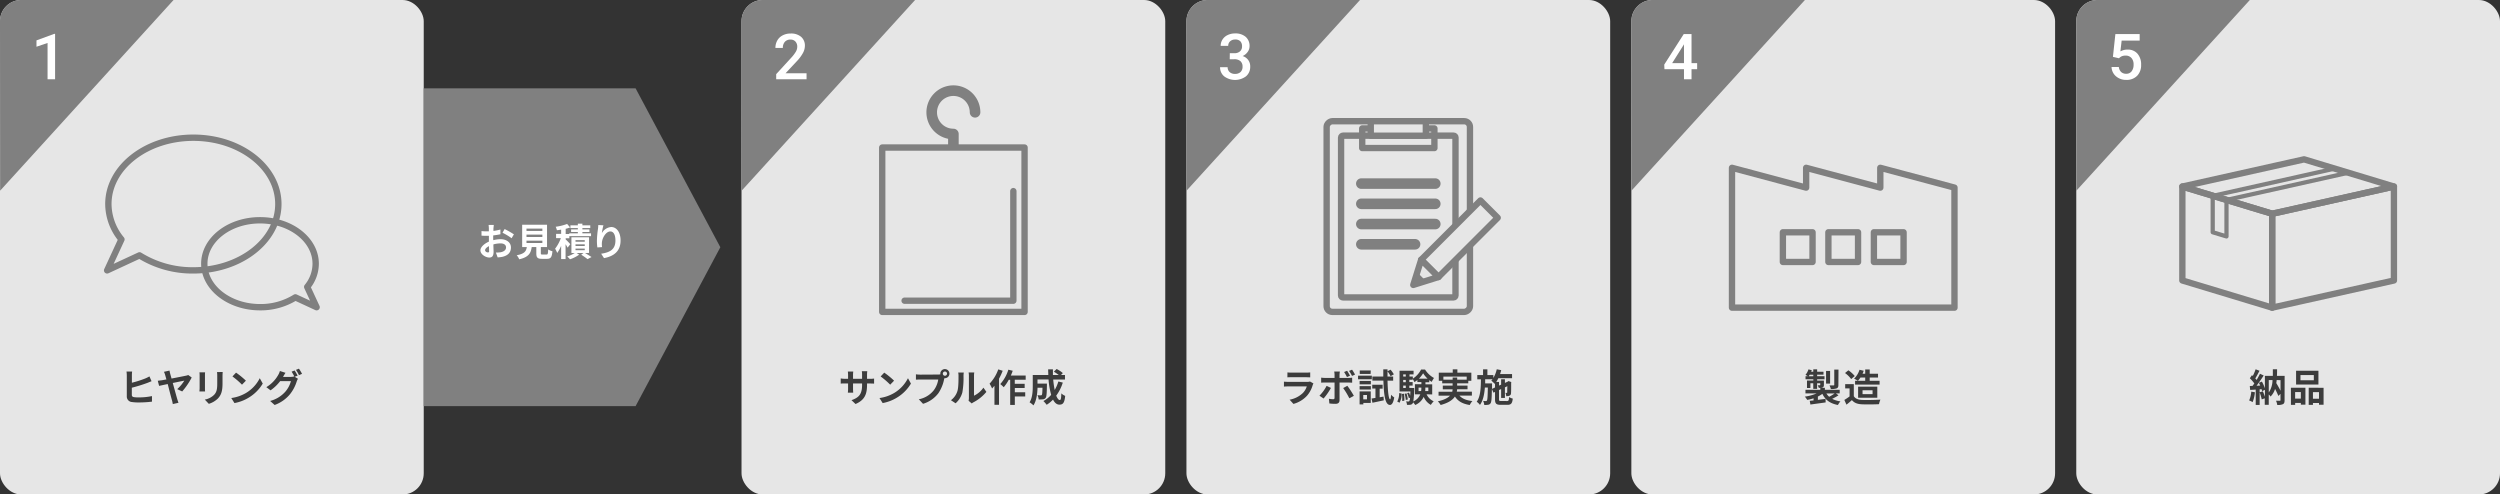 <svg xmlns="http://www.w3.org/2000/svg" viewBox="0 0 1180 233.4"><rect x="0" y="0" width="1180" height="233.4" fill="#333333" stroke="none"/><defs><style>.cls-1,.cls-8{fill:#e6e6e6;}.cls-2{fill:#3c3c3c;}.cls-3,.cls-7,.cls-9{fill:none;}.cls-3,.cls-7,.cls-8,.cls-9{stroke:gray;stroke-linecap:round;stroke-linejoin:round;}.cls-3,.cls-8{stroke-width:3px;}.cls-4{fill:gray;}.cls-5{isolation:isolate;}.cls-6{fill:#fff;}.cls-7{stroke-width:5px;}.cls-9{stroke-width:2px;}</style></defs><g id="レイヤー_2" data-name="レイヤー 2"><g id="design"><rect class="cls-1" width="200" height="233.4" rx="10"/><path class="cls-2" d="M62.22,186.34c0,.77.36,1,1.15,1.13a15.4,15.4,0,0,0,2.09.11,30.18,30.18,0,0,0,6.27-.63v2.63a51.64,51.64,0,0,1-6.41.38,19.63,19.63,0,0,1-3-.2,2.59,2.59,0,0,1-2.47-2.7v-9.81a15.16,15.16,0,0,0-.14-1.88h2.66a13.66,13.66,0,0,0-.12,1.88v3.4a50.08,50.08,0,0,0,6.28-2,14.87,14.87,0,0,0,2-1l1,2.27c-.7.29-1.5.63-2.11.86A71,71,0,0,1,62.22,183Z"/><path class="cls-2" d="M83.64,183.67a18.22,18.22,0,0,0,3.35-4c-.54.09-2.94.58-5.44,1.1.83,3,1.77,6.46,2.13,7.65.12.38.39,1.24.57,1.69l-2.68.61c-.09-.48-.22-1.2-.4-1.81-.32-1.08-1.24-4.63-2-7.64-1.84.38-3.42.72-4.07.87l-.63-2.43,2-.24,2.08-.38c-.25-.86-.45-1.58-.57-2a7,7,0,0,0-.61-1.59l2.64-.59a14.31,14.31,0,0,0,.35,1.6c.16.58.37,1.32.61,2.16,2.77-.54,5.94-1.15,6.8-1.35a4.22,4.22,0,0,0,1.07-.32l1.65,1.19A34.1,34.1,0,0,1,86,184.77Z"/><path class="cls-2" d="M96.8,175.75a13,13,0,0,0-.06,1.37v6.09c0,.45,0,1.15.06,1.56H94.13c0-.34.09-1,.09-1.58v-6.07a13.38,13.38,0,0,0-.07-1.37Zm8.3-.16c0,.5-.07,1.08-.07,1.8V181c0,3.87-.76,5.52-2.09,7a10.45,10.45,0,0,1-4.38,2.61l-1.89-2a8.41,8.41,0,0,0,4.41-2.27c1.23-1.35,1.46-2.7,1.46-5.51v-3.42a12.93,12.93,0,0,0-.11-1.8Z"/><path class="cls-2" d="M116.06,185.51a17,17,0,0,0,6.55-7l1.41,2.54a19.21,19.21,0,0,1-6.67,6.66,19.55,19.55,0,0,1-6.68,2.54l-1.51-2.38A18.56,18.56,0,0,0,116.06,185.51Zm0-5.83-1.84,1.89a37.28,37.28,0,0,0-4.5-3.89l1.69-1.8A37.78,37.78,0,0,1,116.06,179.68Z"/><path class="cls-2" d="M139.1,177.84l1.53.94a6.88,6.88,0,0,0-.59,1.28,18.26,18.26,0,0,1-3.16,6,16.74,16.74,0,0,1-7.25,5.09l-2.13-1.9a14.38,14.38,0,0,0,7.26-4.47,12.82,12.82,0,0,0,2.56-4.9h-5.08a19.88,19.88,0,0,1-4.54,4.36l-2-1.51A15.43,15.43,0,0,0,131.3,177a7.75,7.75,0,0,0,.81-1.89l2.65.86c-.43.63-.9,1.44-1.12,1.84l0,.09h3.62a5.55,5.55,0,0,0,1.57-.22l.12.07a21,21,0,0,0-1.31-2.32l1.42-.57a25.57,25.57,0,0,1,1.42,2.46Zm2-3.83a23.79,23.79,0,0,1,1.46,2.44l-1.44.62a16.76,16.76,0,0,0-1.44-2.49Z"/><path class="cls-3" d="M91.26,65C69.11,65,51.15,79,51.15,96.31A26.38,26.38,0,0,0,57.32,113l-6.76,14.62,15.29-7.09a47.28,47.28,0,0,0,25.41,7.09c22.16,0,40.12-14,40.12-31.31S113.42,65,91.26,65Z"/><path class="cls-3" d="M149.44,145,145,135.42a17.3,17.3,0,0,0,4-10.94c0-11.33-11.76-20.51-26.28-20.51s-26.29,9.18-26.29,20.51S108.25,145,122.77,145a31,31,0,0,0,16.65-4.64Z"/><path class="cls-4" d="M.06,90,81.92,0H10A10,10,0,0,0,0,10Z"/><g id="EX-DRYの特徴_1" data-name="EX-DRYの特徴 1"><g class="cls-5"><path class="cls-6" d="M26,37.41H22.45V20.28l-5.23,1.78v-3L25.54,16H26Z"/></g></g><rect class="cls-1" x="350" width="200" height="233.4" rx="10"/><path class="cls-2" d="M410.57,178.8a10.7,10.7,0,0,0,2-.13v2.39c-.4,0-1-.05-2-.05h-1.33v.59c0,4.47-1.08,7.19-5.42,9.1l-1.92-1.82c3.47-1.21,5-2.77,5-7.19V181h-4.27v2.45c0,.79.06,1.53.08,1.89h-2.53a13.47,13.47,0,0,0,.11-1.89V181h-1.53c-.9,0-1.55,0-1.94.07v-2.45a10.92,10.92,0,0,0,1.94.17h1.53V177a13.64,13.64,0,0,0-.11-1.62h2.56a11.62,11.62,0,0,0-.11,1.64v1.77h4.27v-1.9a10.91,10.91,0,0,0-.11-1.67h2.56a14.32,14.32,0,0,0-.11,1.67v1.9Z"/><path class="cls-2" d="M422,185.51a17.14,17.14,0,0,0,6.56-7l1.4,2.54a19.17,19.17,0,0,1-6.66,6.66,19.63,19.63,0,0,1-6.68,2.54l-1.51-2.38A18.44,18.44,0,0,0,422,185.51Zm0-5.83-1.83,1.89a38.07,38.07,0,0,0-4.5-3.89l1.69-1.8A36.94,36.94,0,0,1,422,179.68Z"/><path class="cls-2" d="M442.83,176.78a8.84,8.84,0,0,0,1-.07,1.87,1.87,0,0,1,0-.35,2.15,2.15,0,1,1,2.16,2.15.9.9,0,0,1-.23,0l-.15.54a18,18,0,0,1-2.7,6.55,14.19,14.19,0,0,1-7.24,5l-2-2.14a11.85,11.85,0,0,0,7.06-4.23,11.54,11.54,0,0,0,2.12-5.08h-8.39c-.82,0-1.67,0-2.14.07v-2.54a18.12,18.12,0,0,0,2.14.15Zm4.18-.42a1,1,0,1,0-1,1A1,1,0,0,0,447,176.36Z"/><path class="cls-2" d="M448.84,188.9a8.53,8.53,0,0,0,3.06-4.31c.5-1.55.52-5,.52-7.13a6.55,6.55,0,0,0-.16-1.64h2.65a11.17,11.17,0,0,0-.13,1.62,39.49,39.49,0,0,1-.54,7.75,10.44,10.44,0,0,1-3.2,5.16Zm8.33.27a6.36,6.36,0,0,0,.15-1.34V177.34a7.56,7.56,0,0,0-.15-1.55h2.69a8.57,8.57,0,0,0-.13,1.56v9.42a11.39,11.39,0,0,0,4.45-3.8l1.39,2a19.86,19.86,0,0,1-6.11,4.92,4.44,4.44,0,0,0-.79.54Z"/><path class="cls-2" d="M473.27,175a29.42,29.42,0,0,1-1.73,3.75v12.33h-2.16v-9c-.38.45-.76.9-1.12,1.29a14.68,14.68,0,0,0-1.19-2.28,18.71,18.71,0,0,0,4.11-6.74Zm5.7,4.25v1.89h4.67v2H479v2h4.9v2H479v4h-2.19V179.28h-.69a19.82,19.82,0,0,1-2.36,3.49,14.65,14.65,0,0,0-1.63-1.49,17.89,17.89,0,0,0,3.81-6.79L478,175a21.21,21.21,0,0,1-.88,2.24h7v2Z"/><path class="cls-2" d="M501.64,180.58a20.77,20.77,0,0,1-3.1,6.17c.52,1.3,1.1,2.06,1.67,2.06s.65-.9.74-3.15a5.81,5.81,0,0,0,1.82,1.2c-.34,3.33-1.06,4.13-2.74,4.13-1.26,0-2.25-.91-3-2.38a15.56,15.56,0,0,1-3,2.45,15,15,0,0,0-1.55-1.77,13.48,13.48,0,0,0,3.67-2.91,38,38,0,0,1-1.24-7.26h-5.22v1.93h4.45s0,.55,0,.81c-.05,3.78-.16,5.38-.58,5.9a1.68,1.68,0,0,1-1.24.72,15.57,15.57,0,0,1-2.07.06,5,5,0,0,0-.59-2c.64.05,1.26.07,1.54.07a.57.57,0,0,0,.54-.22c.18-.25.26-1.11.31-3.38h-2.34c-.07,2.63-.45,6.14-1.93,8.33a9.36,9.36,0,0,0-1.82-1.45c1.37-2.16,1.5-5.3,1.5-7.64V177h7.34c0-.88-.07-1.76-.07-2.66h2.25c0,.9,0,1.78,0,2.66h2.75a21.59,21.59,0,0,0-2.3-1.56l1.3-1.28a14.59,14.59,0,0,1,2.93,1.93l-.86.91h1.87v2.13h-5.56a43.47,43.47,0,0,0,.71,4.93,17.75,17.75,0,0,0,1.73-4Z"/><path class="cls-4" d="M350.06,90,431.92,0H360a10,10,0,0,0-10,10Z"/><g id="EX-DRYの特徴_1-2" data-name="EX-DRYの特徴 1"><g class="cls-5"><path class="cls-6" d="M380.7,37.41H366.36V35l7.1-7.75a16.93,16.93,0,0,0,2.19-2.87,4.64,4.64,0,0,0,.65-2.3,3.49,3.49,0,0,0-.85-2.46,3,3,0,0,0-2.31-.94,3.43,3.43,0,0,0-2.68,1.05,4.15,4.15,0,0,0-.95,2.89H366a7,7,0,0,1,.88-3.51,6.06,6.06,0,0,1,2.54-2.42,8,8,0,0,1,3.8-.87,7.22,7.22,0,0,1,4.9,1.56,5.44,5.44,0,0,1,1.79,4.32A7.29,7.29,0,0,1,379,25,18.72,18.72,0,0,1,376,29l-5.22,5.58h9.91Z"/></g></g><path class="cls-7" d="M460.23,53A10.23,10.23,0,1,0,450,63.25v6.39"/><rect class="cls-8" x="416.41" y="69.64" width="67.18" height="77.58"/><polyline class="cls-3" points="478.3 90.21 478.3 141.93 426.97 141.93"/><polygon class="cls-4" points="340 116.7 300 41.7 200 41.7 200 191.7 300 191.7 340 116.7"/><path class="cls-6" d="M232.84,113.37a14.34,14.34,0,0,1,3.42-.47c2.74,0,4.9,1.46,4.9,3.91,0,2.1-1.1,3.69-3.93,4.39a14.92,14.92,0,0,1-2.34.29l-.83-2.29a13.42,13.42,0,0,0,2.2-.13c1.44-.25,2.59-1,2.59-2.28s-1.08-1.91-2.62-1.91a12.85,12.85,0,0,0-3.35.48c0,1.43.09,2.8.09,3.41,0,2.21-.81,2.79-2,2.79-1.74,0-4.21-1.5-4.21-3.39,0-1.56,1.82-3.17,4-4.12,0-.41,0-.83,0-1.24v-1.5c-.34,0-.67,0-1,0-.82,0-1.72,0-2.49-.09l0-2.16a18.77,18.77,0,0,0,2.47.14l1,0c0-.63,0-1.16,0-1.46a15.34,15.34,0,0,0-.13-1.57h2.45c0,.33-.11,1.1-.15,1.55s0,.83,0,1.28a24.27,24.27,0,0,0,3.28-.67l0,2.24c-1,.23-2.23.41-3.4.55,0,.54,0,1.08,0,1.61Zm-2,5c0-.45,0-1.26-.06-2.19-1.09.55-1.82,1.29-1.82,1.92s.83,1.05,1.3,1.05S230.88,119,230.88,118.37Zm7.34-10.26a39.69,39.69,0,0,1,4.38,2.5l-1.08,1.84a27,27,0,0,0-4.29-2.59Z"/><path class="cls-6" d="M257.93,120.14c.62,0,.72-.31.81-2.4a7.08,7.08,0,0,0,2,.85c-.24,2.84-.8,3.58-2.58,3.58h-2.38c-2.14,0-2.64-.65-2.64-2.66v-2.88h-2.18c-.38,2.86-1.44,4.75-5.89,5.76a6.66,6.66,0,0,0-1.19-1.91c3.69-.69,4.47-1.89,4.77-3.85h-2.19V106.06H258.2v10.57h-2.93v2.86c0,.57.11.65.79.65ZM248.5,109H256v-1.11H248.5Zm0,2.85H256v-1.12H248.5Zm0,2.86H256v-1.11H248.5Z"/><path class="cls-6" d="M267.9,116.9a16,16,0,0,0-.95-1.63v7h-2.09v-6.25A16.51,16.51,0,0,1,263,119.4a11,11,0,0,0-1-2,17.91,17.91,0,0,0,2.72-5h-2.25v-2h2.39v-2c-.7.11-1.39.2-2,.27a8.25,8.25,0,0,0-.58-1.64,24,24,0,0,0,5.4-1.33l1.42,1.64A16.08,16.08,0,0,1,267,108v2.44h1.67v-.31h4.07v-.61h-3.18v-1.25h3.18v-.61h-3.51v-1.29h3.51v-.81h2.15v.81h3.72v1.29h-3.72v.61h3.31v1.25h-3.31v.61h4.08v1.33H268.73v1H267V113c.58.54,1.87,1.87,2.18,2.25Zm8.23,2.52c1.1.64,2.34,1.4,3.06,1.9l-1.87,1a30.57,30.57,0,0,0-3-2.1l1.12-.81h-3.28l1.21.79a16.29,16.29,0,0,1-4.33,2.18c-.32-.38-.91-1-1.31-1.34a14.15,14.15,0,0,0,3.55-1.63h-1.57V112h8.32v7.39Zm-4.48-5.32H276v-.75h-4.37Zm0,2H276v-.77h-4.37Zm0,2H276v-.75h-4.37Z"/><path class="cls-6" d="M284.81,106.34a28.17,28.17,0,0,0-.73,3.7,5.53,5.53,0,0,1,4.42-2.89c2.48,0,4.41,2.44,4.41,6.36,0,5-3.1,7.45-7.82,8.32l-1.35-2.07c4-.61,6.74-1.91,6.74-6.23,0-2.76-.92-4.29-2.4-4.29-2.1,0-3.94,3.17-4,5.51a10.32,10.32,0,0,0,.09,1.89l-2.22.15a23.44,23.44,0,0,1-.21-3,43.26,43.26,0,0,1,.5-5.71c.09-.65.13-1.37.15-1.87Z"/><rect class="cls-1" x="980" width="200" height="233.4" rx="10"/><path class="cls-2" d="M1064.32,185.15a16.85,16.85,0,0,1-1.08,4.65,10.81,10.81,0,0,0-1.64-.78,12.73,12.73,0,0,0,1-4.17Zm14,3.78c0,1-.16,1.51-.78,1.84a6,6,0,0,1-2.68.38,6.61,6.61,0,0,0-.59-2c.73,0,1.56,0,1.81,0s.31-.07.31-.32v-2.94l-1,1a33.43,33.43,0,0,0-1.57-3.33,8.44,8.44,0,0,1-2.12,3.62,4.13,4.13,0,0,0-.85-1v4.89h-1.89V188l-1.42.52a21.42,21.42,0,0,0-1-3.35l1.51-.47a20,20,0,0,1,1,2.61V184l-1.35.61a7.25,7.25,0,0,0-.23-.92l-.92.07v7.37h-1.85v-7.24l-2.62.16-.18-1.85,1.3-.06c.27-.34.56-.74.85-1.15a17.7,17.7,0,0,0-2.13-2.45l1-1.46.41.36a22.81,22.81,0,0,0,1.32-3.13l1.85.68c-.65,1.23-1.37,2.63-2,3.62.21.26.43.49.61.72a31.26,31.26,0,0,0,1.6-2.91l1.75.81c-1,1.56-2.24,3.38-3.37,4.84l1.73-.07c-.2-.45-.42-.9-.63-1.3l1.42-.59a17.67,17.67,0,0,1,1.42,3.18v-5.88h3.75c0-1,0-2,0-3.12h2c0,1.08,0,2.13-.07,3.12h3.64Zm-7.46-3.67a10.72,10.72,0,0,0,1.77-5.87h-1.77Zm3.71-5.87c0,.49-.09,1-.16,1.44.7,1.15,1.44,2.47,2,3.6v-5Z"/><path class="cls-2" d="M1081.3,183h6.86v8H1086v-.81h-2.68v.9h-2Zm2,2.05v3.1H1086v-3.1Zm11-3.55h-10.55V175h10.55Zm-2.18-4.46h-6.3v2.43h6.3Zm4.61,6v8h-2.16v-.83h-2.86v.9h-2V183Zm-2.16,5.15v-3.1h-2.86v3.1Z"/><path class="cls-4" d="M980.05,90l81.87-90H990a10,10,0,0,0-10,10Z"/><g id="EX-DRYの特徴_1-3" data-name="EX-DRYの特徴 1"><g class="cls-5"><path class="cls-6" d="M997.3,26.84l1.16-10.75h11.46v3.07h-8.5l-.59,5.1a6.56,6.56,0,0,1,3.34-.85,5.92,5.92,0,0,1,4.74,1.95,7.7,7.7,0,0,1,1.7,5.24,7.1,7.1,0,0,1-1.88,5.18,6.85,6.85,0,0,1-5.14,1.93A7.19,7.19,0,0,1,998.73,36a6,6,0,0,1-2.08-4.38h3.44A3.76,3.76,0,0,0,1001.2,34a3.4,3.4,0,0,0,2.37.82,3.06,3.06,0,0,0,2.56-1.17,5,5,0,0,0,.92-3.19,4.46,4.46,0,0,0-1-3.08,3.55,3.55,0,0,0-2.79-1.14,4.66,4.66,0,0,0-1.64.26,4.48,4.48,0,0,0-1.46,1Z"/></g></g><rect class="cls-1" x="770" width="200" height="233.4" rx="10"/><path class="cls-2" d="M867.77,186.59a24.27,24.27,0,0,1-3,1.66,12.24,12.24,0,0,0,3.91,1.2,7.63,7.63,0,0,0-1.17,1.71c-3.75-.72-6-2.41-7.35-5.27a13.7,13.7,0,0,1-2.12,1.28v1.56l3.6-.46.07,1.67c-2.54.36-5.22.72-7.2,1l-.31-1.75L856,189v-1a21.3,21.3,0,0,1-3,.75,9.14,9.14,0,0,0-1.13-1.55,20.2,20.2,0,0,0,5.56-1.51h-5.25V184h7v-.92h-.72a5.49,5.49,0,0,0-.52-1.24c.41,0,.85,0,1,0s.22-.06.22-.2v-.74h-1.48v2.63h-1.82v-2.63h-1.35v2.23H852.9v-3.53h3V179h-3.69v-1.44h1.1c-.36-.21-.83-.48-1.12-.63a7.72,7.72,0,0,0,1.41-2.59l1.56.4c-.09.25-.18.48-.29.73h1v-1.15h1.82v1.15h3v1.37h-3v.72h3.48V179h-3.48v.63h3.19v2c0,.68-.13,1-.6,1.22a2.31,2.31,0,0,1-.84.18h1.9V184h7v1.69h-1.8Zm-11.9-9v-.72h-1.71a6.3,6.3,0,0,1-.45.72Zm7.94,3.48H861.9v-6h1.91Zm-1.73,4.66a6.83,6.83,0,0,0,1.28,1.55,20.71,20.71,0,0,0,2.56-1.55Zm5.64-4.05c0,.92-.18,1.37-.83,1.64a7.54,7.54,0,0,1-2.75.29,6.71,6.71,0,0,0-.63-1.7c.81,0,1.67,0,1.92,0s.34-.07.34-.3v-7.15h2Z"/><path class="cls-2" d="M875,187c.73,1.21,2.08,1.69,4,1.77,2.1.09,6.15,0,8.55-.15a11.84,11.84,0,0,0-.67,2.16c-2.16.11-5.78.15-7.92.06s-3.69-.6-4.86-2c-.79.7-1.58,1.4-2.57,2.16l-1-2.23a25.44,25.44,0,0,0,2.47-1.66v-3.8h-2.07v-2H875Zm-1.25-8.08a13.11,13.11,0,0,0-2.9-2.85l1.59-1.29a14.63,14.63,0,0,1,3,2.71Zm3.16.81a12.63,12.63,0,0,0-1.79-1,9.74,9.74,0,0,0,2.56-4.2l2,.47a11.87,11.87,0,0,1-.56,1.39h1.26v-2h2.12v2h3.93v1.82h-3.93v1.53h4.67v1.78H875.6v-1.78Zm1.22-1.53a11.43,11.43,0,0,1-1.19,1.53h3.44v-1.53Zm-1.1,9.54v-5.24h9.06v5.24Zm2.09-1.71h4.73v-1.84h-4.73Z"/><path class="cls-4" d="M770.05,90,851.92,0H780a10,10,0,0,0-10,10Z"/><g id="EX-DRYの特徴_1-4" data-name="EX-DRYの特徴 1"><g class="cls-5"><path class="cls-6" d="M798.4,29.81h2.65v2.86H798.4v4.74h-3.56V32.67h-9.22l-.1-2.17,9.2-14.41h3.68Zm-9.15,0h5.59V20.9l-.27.47Z"/></g></g><polygon class="cls-3" points="922.51 145.21 817.5 145.21 817.5 79.21 852.5 88.55 852.5 79.21 887.5 88.55 887.5 79.21 922.51 88.55 922.51 145.21"/><rect class="cls-3" x="863" y="109.64" width="14" height="14"/><rect class="cls-3" x="841.52" y="109.64" width="14" height="14"/><rect class="cls-3" x="884.48" y="109.64" width="14" height="14"/><rect class="cls-1" x="560" width="200" height="233.4" rx="10"/><path class="cls-4" d="M560.05,90,641.92,0H570a10,10,0,0,0-10,10Z"/><g id="EX-DRYの特徴_1-5" data-name="EX-DRYの特徴 1"><g class="cls-5"><path class="cls-6" d="M580.47,25.12h2.17a3.87,3.87,0,0,0,2.6-.85,3,3,0,0,0,1-2.41,3.31,3.31,0,0,0-.8-2.37,3.21,3.21,0,0,0-2.44-.84,3.42,3.42,0,0,0-2.36.83,2.77,2.77,0,0,0-.92,2.16h-3.56a5.39,5.39,0,0,1,.87-3,5.81,5.81,0,0,1,2.43-2.1,7.85,7.85,0,0,1,3.5-.76,7.3,7.3,0,0,1,5,1.61,5.61,5.61,0,0,1,1.83,4.46,4.54,4.54,0,0,1-.92,2.7,5.8,5.8,0,0,1-2.36,1.91,5,5,0,0,1,3.59,5,5.75,5.75,0,0,1-2,4.57,8.65,8.65,0,0,1-10.22.06,5.41,5.41,0,0,1-2-4.37h3.56a3,3,0,0,0,.94,2.29,3.61,3.61,0,0,0,2.54.87,3.72,3.72,0,0,0,2.61-.87,3.33,3.33,0,0,0,.95-2.55,3.33,3.33,0,0,0-1-2.6,4.27,4.27,0,0,0-2.95-.9h-2.1Z"/></g></g><path class="cls-2" d="M619.94,181a8.12,8.12,0,0,0-.35.76,13,13,0,0,1-2.66,5,13.54,13.54,0,0,1-6.43,3.89l-1.8-2a12.12,12.12,0,0,0,6.25-3.15,7.81,7.81,0,0,0,1.85-3.11h-8.69c-.44,0-1.34,0-2.09.09v-2.34c.75.07,1.53.1,2.09.1H617a3.7,3.7,0,0,0,1.31-.18Zm-12.27-5.22a15.69,15.69,0,0,0,1.88.09h6.93a17.3,17.3,0,0,0,1.94-.09v2.33c-.48,0-1.33-.06-2-.06h-6.89c-.58,0-1.35,0-1.88.06Z"/><path class="cls-2" d="M628.2,183.1a28.35,28.35,0,0,1-3.48,5l-1.94-1.33a18.79,18.79,0,0,0,3.38-4.65Zm4.06-2.56v8.37c0,1.05-.59,1.7-1.87,1.7a25.49,25.49,0,0,1-2.93-.17l-.22-2.23a12,12,0,0,0,2,.22c.47,0,.65-.18.67-.65,0-.67,0-6.37,0-7.22v0h-4.57c-.54,0-1.24,0-1.75.07v-2.39a14.57,14.57,0,0,0,1.75.14h4.57v-1.44a9.38,9.38,0,0,0-.16-1.56h2.67a13.26,13.26,0,0,0-.17,1.56v1.44h4.2a14.61,14.61,0,0,0,1.77-.12v2.36c-.56,0-1.27-.06-1.75-.06Zm3.68,1.55a41,41,0,0,1,3.08,4.74L636.89,188a34.25,34.25,0,0,0-2.91-4.83Zm-.18-4.12a20.13,20.13,0,0,0-1.35-2.38l1.42-.59a23.8,23.8,0,0,1,1.37,2.35Zm2.39-.53a18.21,18.21,0,0,0-1.4-2.37l1.42-.58a21.19,21.19,0,0,1,1.41,2.32Z"/><path class="cls-2" d="M647.49,179H641v-1.7h6.52ZM647,190.17H643.5v.71h-1.77v-6.14H647Zm-5.26-10.38h5.3v1.63h-5.3Zm0,2.46h5.3v1.6h-5.3Zm5.19-5.76h-5.13v-1.62H647Zm-3.47,9.94v2.07h1.76v-2.07Zm9.56.76.14,1.76c-1.86.41-3.82.83-5.37,1.15l-.43-2c.54-.07,1.17-.18,1.86-.29v-4.41h-1.52V181.6h4.9v1.84h-1.4v4.07Zm1.89-7.53c.12,5.15.54,8.77,1.22,8.82.24,0,.38-.83.45-2.18a6.36,6.36,0,0,0,1.5,1.28c-.47,2.94-1.37,3.57-2,3.55-2.23,0-2.9-4.3-3.11-11.47h-5.21v-1.95h5.15c0-1.08,0-2.19,0-3.38h2v.9l1.44-.74a13.56,13.56,0,0,1,1.55,2.2l-1.55.86a12.57,12.57,0,0,0-1.44-2.27q0,1.25,0,2.43h2.66v1.95Z"/><path class="cls-2" d="M659.5,189.53a8.37,8.37,0,0,0,.9-4l1.18.23a8.45,8.45,0,0,1-1,4.32Zm13.84-3.42a6.83,6.83,0,0,0,3.37,3.31,8.36,8.36,0,0,0-1.35,1.69,7.73,7.73,0,0,1-3.37-3.8,7.84,7.84,0,0,1-4,3.85,7.3,7.3,0,0,0-1-1.26,1.5,1.5,0,0,1-1.31,1.14,7,7,0,0,1-1.59.05,4.16,4.16,0,0,0-.43-1.65c.47.05.86.07,1.1.07a.54.54,0,0,0,.48-.24,4.06,4.06,0,0,0,.31-1.56l-.58.21a9.77,9.77,0,0,0-.81-2.32l.85-.29a11,11,0,0,1,.61,1.46c0-.54.07-1.2.11-2h-5.15V175h6.63v1.73h-1.93v1h1.57v1a11.51,11.51,0,0,0,3.92-4.32h1.84a11.65,11.65,0,0,0,4.23,4,12.52,12.52,0,0,0-1.06,1.84,8.32,8.32,0,0,1-1.17-.83v1h-1.8v1H676v4.76Zm-10.67-.26a17.3,17.3,0,0,1,.17,3.3l-1,.12a21.3,21.3,0,0,0-.12-3.33Zm-.36-9.14v1h1.22v-1Zm0,2.61v1.08h1.22v-1.08Zm0,3.81h1.22V182h-1.22Zm1.56,2.54a15.31,15.31,0,0,1,.6,2.9l-.94.2a13.8,13.8,0,0,0-.56-2.92Zm3.64-2.54s0,.47,0,.71a44.63,44.63,0,0,1-.43,5.65,6.35,6.35,0,0,0,3.31-3.38h-2.55v-4.76h3.06v-1H669v-1a9.52,9.52,0,0,1-1.39,1,11.09,11.09,0,0,0-.84-1.54v.43h-1.57v1.08h1.57V182h-1.57v1.11Zm3.26,1.43a9.76,9.76,0,0,0,.11-1.61v0h-1.32v1.66Zm3.06-5.82a12.78,12.78,0,0,1-2.11-2.56,13.61,13.61,0,0,1-2,2.56Zm-1.06,4.16V183a14.35,14.35,0,0,1-.08,1.59h1.48V182.9Z"/><path class="cls-2" d="M688.84,186.72c1.28,1.44,3.29,2.27,6.14,2.57a8.52,8.52,0,0,0-1.26,1.87c-3.42-.54-5.56-1.81-7-4-1.06,1.61-3.06,3-6.73,4a8.9,8.9,0,0,0-1.33-1.73c3-.68,4.75-1.62,5.74-2.68H679v-1.86h6.46a7.38,7.38,0,0,0,.18-1.13H681V182h4.63v-1.08h-4.91v-1.19h-1.61V175.9h6.58v-1.57h2.19v1.57h6.59v3.83h-1.44v1.19h-5.26V182h4.9v1.73h-4.91a6.25,6.25,0,0,1-.15,1.13h7.12v1.86Zm-3.19-7.53v-1h2.14v1h4.49v-1.42h-11v1.42Z"/><path class="cls-2" d="M711.34,189.29c.7,0,.85-.3.95-1.89a6,6,0,0,0,1.73.74c-.23,2.25-.77,2.94-2.52,2.94h-3.15c-2.12,0-2.7-.58-2.7-2.63V185l-.74.34-.74-1.75c-.07,4.42-.19,6.14-.61,6.72a1.59,1.59,0,0,1-1.15.74,9.26,9.26,0,0,1-1.85.09,5.09,5.09,0,0,0-.53-1.91,10.36,10.36,0,0,0,1.3.07.51.51,0,0,0,.52-.29c.23-.36.34-1.87.41-6.1h-1.4c-.25,3.24-.83,6.16-2.32,8.21a6.37,6.37,0,0,0-1.53-1.49c1.78-2.47,1.94-6.43,2-10.59h-1.73v-2H700v-2.72h2.05v2.72h2.81v1.35a13.09,13.09,0,0,0,1.61-4.09l2.1.4c-.14.63-.34,1.26-.54,1.87h5.66v1.95h-6.47a11.7,11.7,0,0,1-1,1.74h1.31V182l1-.45V179h1.79v1.74l1.29-.59.08-.06.32-.23,1.33.47-.07.29c0,2.55,0,4.39-.07,4.93a1.26,1.26,0,0,1-.78,1.24,4.06,4.06,0,0,1-1.47.2,5.57,5.57,0,0,0-.4-1.57c.22,0,.47,0,.61,0s.24,0,.25-.27,0-1.15.06-2.86l-1.15.54v5h-1.79v-4.19l-1,.45v4.34c0,.73.13.84,1,.84Zm-5.69-6.41V181l-.16.18a11.5,11.5,0,0,0-1.6-1.51c.19-.2.39-.42.57-.65H701c0,.65,0,1.3,0,1.93h3.24v.81l0,1.8Z"/><rect class="cls-3" x="615" y="68.39" width="90" height="67.65" rx="2.7" transform="translate(762.21 -557.79) rotate(90)"/><rect class="cls-3" x="621.82" y="75.22" width="76.35" height="54" rx="0.9" transform="translate(762.21 -557.79) rotate(90)"/><rect class="cls-3" x="642.97" y="60.63" width="34.07" height="9.25"/><line class="cls-7" x1="642.55" y1="86.66" x2="677.45" y2="86.66"/><line class="cls-7" x1="642.55" y1="96.2" x2="677.45" y2="96.2"/><line class="cls-7" x1="642.55" y1="105.75" x2="677.45" y2="105.75"/><line class="cls-7" x1="642.55" y1="115.3" x2="667.9" y2="115.3"/><rect class="cls-8" x="683.09" y="92.92" width="11.53" height="39.56" transform="translate(281.45 -454.09) rotate(45)"/><polygon class="cls-8" points="670.79 122.61 678.95 130.76 667.07 134.48 670.79 122.61"/><polygon class="cls-4" points="668.93 128.55 673.01 132.63 667.07 134.48 668.93 128.55"/><rect class="cls-8" x="656.59" y="47.63" width="6.82" height="26" transform="translate(720.63 -599.37) rotate(90)"/><polygon class="cls-3" points="1129.93 132.38 1072.47 145.21 1072.47 100.89 1129.93 88.05 1129.93 132.38"/><polygon class="cls-3" points="1072.47 100.89 1129.93 88.05 1087.53 75.21 1030.07 88.05 1072.47 100.89"/><polygon class="cls-3" points="1072.47 145.21 1030.07 132.38 1030.07 88.05 1072.47 100.89 1072.47 145.21"/><polygon class="cls-9" points="1101.85 79.61 1044.4 92.45 1050.9 94.38 1108.35 81.54 1101.85 79.61"/><polygon class="cls-9" points="1044.4 92.45 1044.4 109.62 1050.9 111.59 1050.9 94.38 1044.4 92.45"/></g></g></svg>